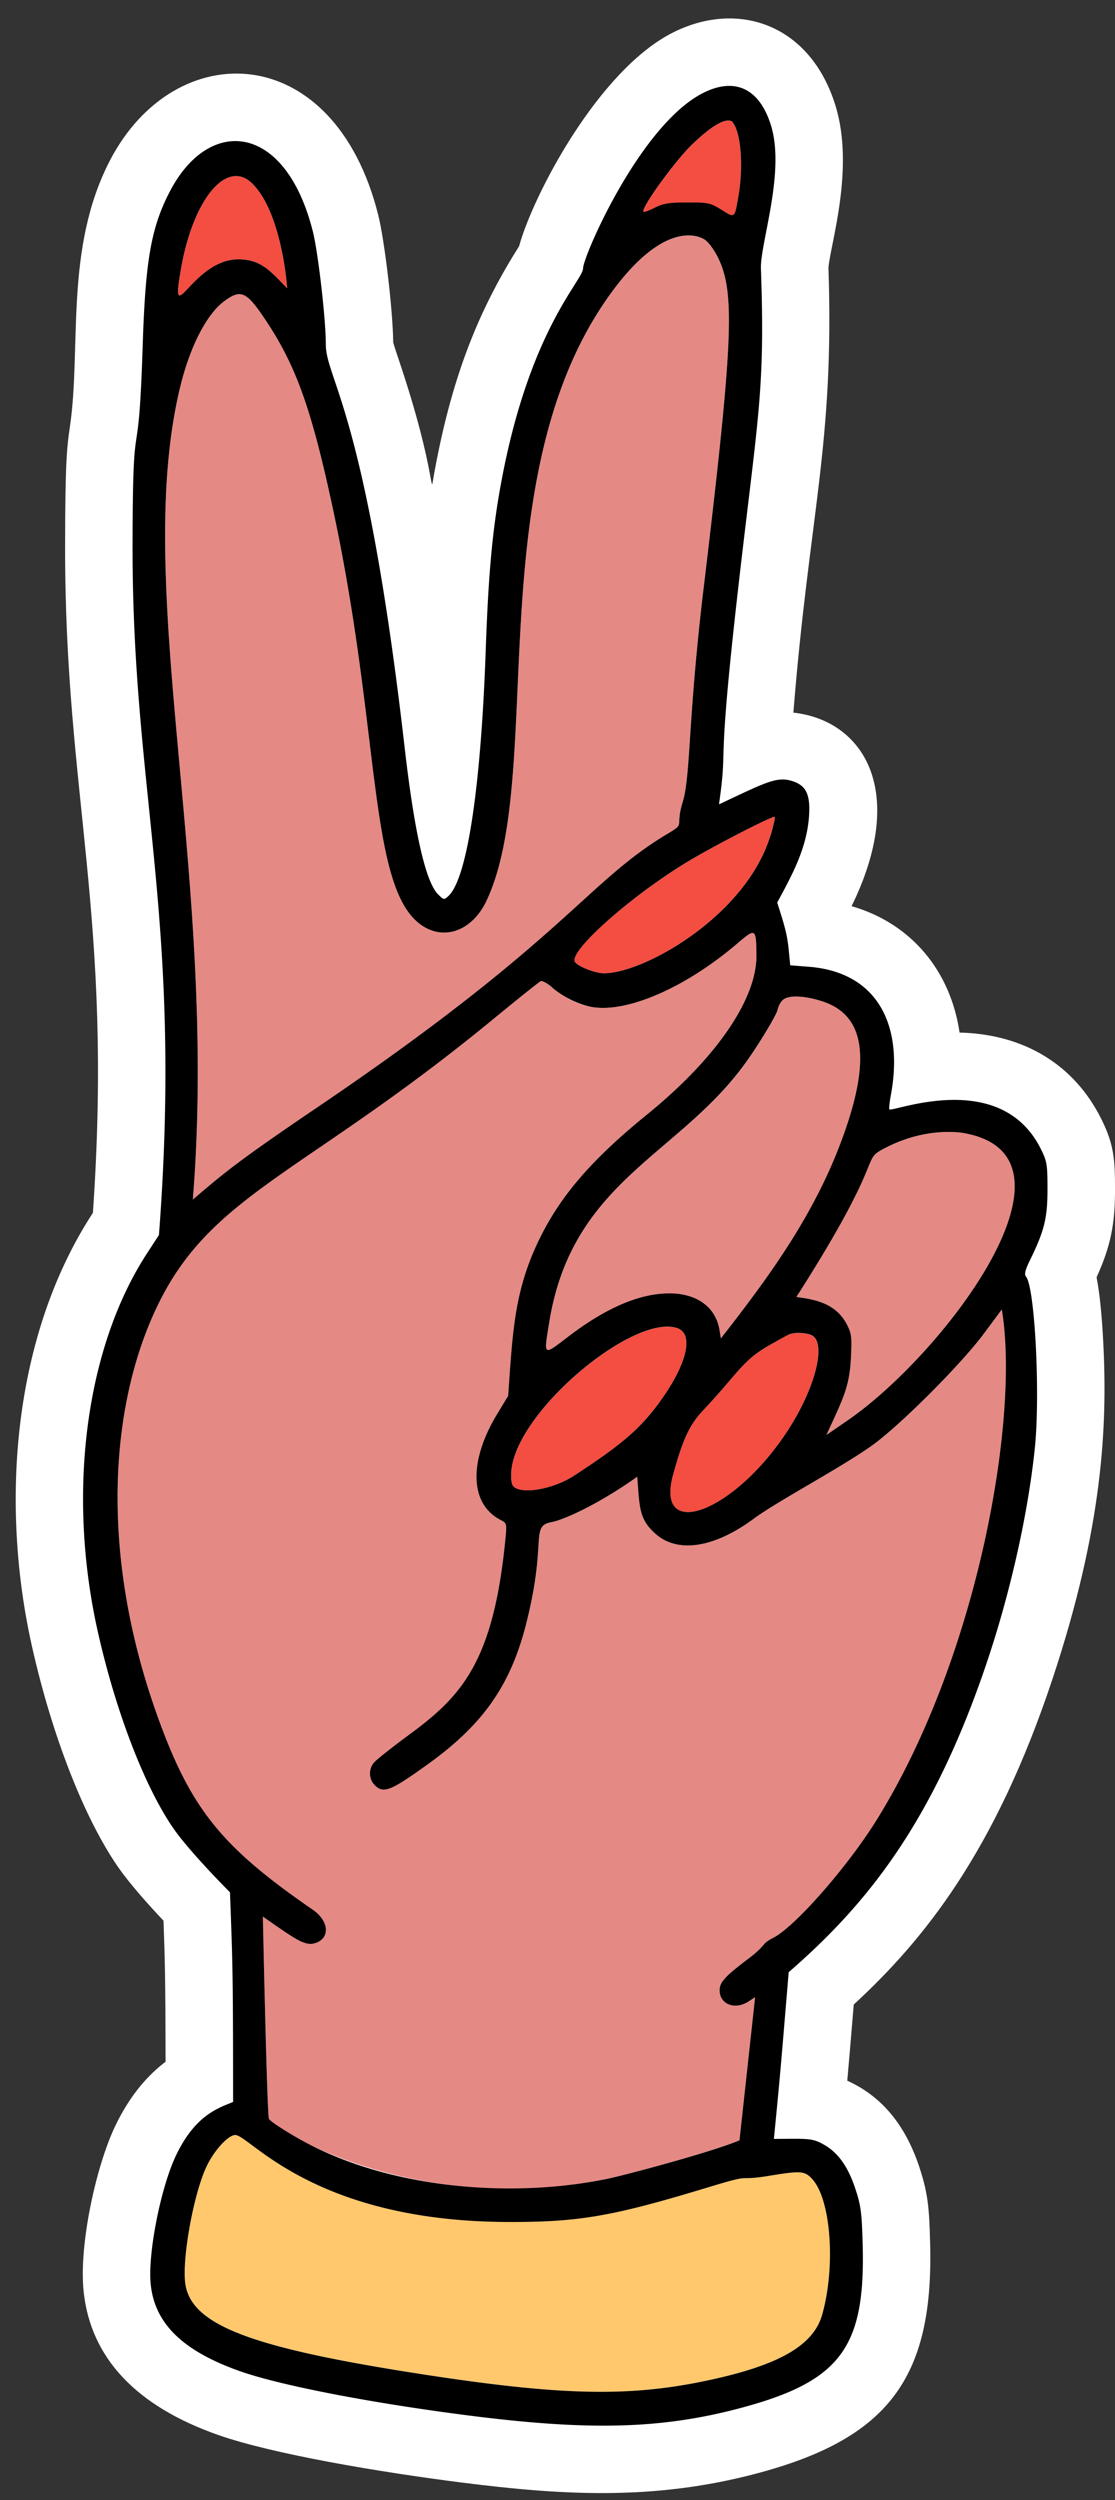 <?xml version="1.0" encoding="UTF-8" standalone="no"?><svg xmlns="http://www.w3.org/2000/svg" xmlns:xlink="http://www.w3.org/1999/xlink" data-name="Слой 1" fill="#000000" height="1287.8" preserveAspectRatio="xMidYMid meet" version="1" viewBox="-8.1 -9.5 574.8 1287.8" width="574.8" zoomAndPan="magnify"><rect x="-8.1" y="-9.5" width="574.8" height="1287.8" fill="#333333" stroke="none"/><g id="change1_1"><path d="M466,1107.29c-6.55-20-17.86-36.2-37.32-45,.87-9.67,1.78-20.47,3.34-39.23,36.21-33.33,72.93-78.81,102.5-167.84,25.85-77.81,28.36-129.94,26.13-173.11-.77-14.95-1.89-25.64-3.45-33.63,7.3-16.16,9.51-27.31,9.51-45.37,0-15.54-.62-23.14-6.9-35.86-13.91-28.2-39.85-44.06-73.24-44.86-4.63-31.49-24.6-56.14-55.67-65.11,29.12-59.34,6.14-95.66-30-99.7,8.2-102.66,21.17-138,18.07-229.22,1.15-12.65,13.51-51.08,3.7-83.22C409.74,2.86,372.4-9.5,339.05,7.14c-38.69,19.29-72.43,84.13-79.55,110.19-19,30.13-34,63.4-43.67,116.51-2.83,15.44,2.23,3-18.48-58.4-1.11-3.29-2.35-7-2.75-8.6-.15-16.17-4.39-52.31-7.71-65.57C164.1,10.46,82.25,8.66,48.69,72.94,24.91,118.52,34,169.8,27.89,210.7c-1.51,10.13-2.37,18-2.43,60.85C25.29,401.27,50.41,461.4,39.8,615.24-1.55,678.5-8.11,765,8.37,838.51,18.63,884.3,35.18,926.73,52.61,952c6.14,8.9,16.06,19.92,23.58,27.87.76,21,1,30.71,1.07,72.66-8.61,6.51-18,16.59-25.83,32.83-9.9,20.5-19,61.53-16.39,85.76,3.69,34,27,58.78,69.24,73.63,28.14,9.89,83.31,19.16,125.55,24.53,53.51,6.81,99.4,9.06,150.78-4.3,68.88-17.92,92.64-49,90.79-118.89C470.93,1128.16,470.37,1120.69,466,1107.29Z" fill="#ffffff"/></g><g id="change2_1"><path d="M508.36,665.05l-9.12,12.29c-12.06,16.27-44.23,48.33-58.45,58.26-16.85,11.78-47.93,28.1-60.17,37.14-20.36,15-39.19,18-50.62,8-8.7-7.64-8.35-13.53-9.56-29.53-22,15.58-39.13,22.44-43.9,23.31-11.69,2.16-2.31,9-13.34,52.34-8.11,31.84-22.32,52.07-51,72.65C193,913.15,189.52,914.51,185,910a8.72,8.72,0,0,1-.34-11.49c1.13-1.39,9.32-7.87,18.31-14.49,26.84-19.77,43.34-37.27,49.51-100.85.76-7.85.72-8-2.64-9.74-15.69-8.14-16.41-29.85-1.82-54.19l5.8-9.67c4.61-62.16,9.73-94.77,71.54-144.94,35.72-29,56.73-59.57,56.47-82.22-.16-13.87-.39-14-9.94-5.86-25.94,22.15-55.47,35.27-73.83,32.8-16.15-2.17-24.38-14.74-27.41-13.46-.81.35-11.71,9-24.23,19.34-96,79-144.29,89.69-172.27,145.66-25.1,50.19-32,127.67-1,213.84,17.08,47.44,32.77,67,79.84,99.37,8.19,5.64,9.31,14.1,2.27,17-5.85,2.44-10.52-1.35-27.87-13.35,0-.3,2.12,102.55,3.14,104.19,4.3,6.92,77.94,50.74,174.2,30.92,9.67-2,54.18-13.93,68.36-19.88l8.08-73.71-3.3,2.17c-7,4.62-15,1.58-15-5.7,0-4.17,2.73-7.17,14.79-16.27,9.71-7.32,6.35-7.48,12.85-10.78,11.31-5.75,38.76-37.1,53.79-61.44C496.76,842.28,517.56,719.56,508.36,665.05Z" fill="#e58985"/></g><g id="change3_1"><path d="M357.07,1117.16c-49.59,15-66.65,18-103.51,17.88-100.4-.32-133-44.79-140.37-44.79-3.66,0-10.92,8-14.84,16.26-6.71,14.22-12.79,48-10.89,60.52,3.16,20.78,32.79,32.37,116.5,45.57,73.6,11.61,109.43,12.77,148.9,4.85s58.28-18.3,62.9-34.72c7-25,4.47-59.47-5.2-69.85-3.83-4.11-5.94-4.27-22.09-1.63C369.88,1114.29,382.15,1109.55,357.07,1117.16Z" fill="#ffc86c"/></g><g id="change4_1"><path d="M114.79,124.06c11.88,0,16.73,6.31,25.13,14.91,0,.31-2.49-38.44-17.85-53.81-13.1-13.1-30.49,7.51-36.85,43.68C79.28,162.58,90.81,124.06,114.79,124.06Z" fill="#f44d41"/></g><g id="change4_2"><path d="M288.27,486c1.43,2.29,10.45,5.82,14.88,5.84,20.75.06,72.8-29.48,85.61-70.1.27,0,2.95-10.07,2.55-10.47-.84-.84-33.56,16.06-46.41,24C315.67,453.24,285,480.75,288.27,486Z" fill="#f44d41"/></g><g id="change2_2"><path d="M275.07,671.65c-2.87,17.75-3.34,17.4,9.88,7.32,19.45-14.84,36.75-22.22,52.1-22.22,14.11,0,23.82,7.07,25.77,18.77l.73,4.44c26.07-33.43,50.61-66.84,65-109.89,12.58-37.76,7.8-58.43-14.91-64.39.27,0-15.21-4.61-18.94.81a10.91,10.91,0,0,0-1.87,4c0,2-10.68,19.68-17.49,28.89C340.67,586.2,286.73,599.43,275.07,671.65Z" fill="#e58985"/></g><g id="change4_3"><path d="M329.49,97.5c4.34-2.19,7.33-2.67,16.77-2.67,10.92,0,11.8.19,17.75,3.88,6.8,4.21,6.54,4.42,8.52-6.95,2.65-15.24,1.37-32.65-2.77-37.88.26,0-2.53-6.8-21,11-9,8.64-26.71,33.16-25.13,34.77C324,99.93,326.53,99,329.49,97.5Z" fill="#f44d41"/></g><g id="change4_4"><path d="M341.15,674.73c-22.74-8-85.57,44.68-85.74,75.41,0,4.43.47,6,2.24,6.9,5.68,3,20.37,0,29.92-6.25,24.46-15.89,34.08-24.13,44.1-37.73C345.91,693.72,349.85,677.78,341.15,674.73Z" fill="#f44d41"/></g><g id="change4_5"><path d="M397,728.87c15.21-22.75,21.45-47.46,12.82-50.71.54,0-6.21-2-11.15-.23-1,.36-5.91,3-10.92,6-13.36,7.77-15.23,13.74-33.46,33.16-7,7.47-10.53,15-15.47,33.21C329.6,784.38,369.4,770.2,397,728.87Z" fill="#f44d41"/></g><g id="change2_3"><path d="M428.26,672.33c2.57,4.82,2.81,6.49,2.36,16.73-.69,15.75-3.93,21.59-12.69,40.6l10.92-7.49c49.24-33.79,126.59-135.3,60.74-147.84.27,0-18.34-4.2-40.72,7.18-14.58,7.4,2.09,1.27-46.41,77.06C410.44,659.75,422.25,661.11,428.26,672.33Z" fill="#e58985"/></g><g id="change2_4"><path d="M91.35,608.41c15.85-13.56,22.33-19.21,64.16-47.51C283.54,474.25,293.85,445.17,336,420c9.55-5.71,3.7-3,7.79-16.28,4.16-13.49,2.65-42.38,10.78-110.06C369.92,166,371,141.09,361.9,122.93c-1.76-3.53-4.59-7.42-6.19-8.53.44,0-19.5-16.11-52.09,31.73-64.57,94.78-30.49,244-60.91,308.38-7.9,16.72-24.06,21.42-36.13,10.51-24.63-22.27-19-100.48-43.08-212.53-11.36-52.9-19.39-74.9-36.3-99.53-8.43-12.29-11.34-13.41-19.47-7.53-9.19,6.66-17.87,23.45-22.94,44.38C59.68,293.41,104.65,442.38,91.35,608.41Z" fill="#e58985"/></g><g id="change5_1"><path d="M525.38,736.37c2.85-27.86,0-82.76-4.55-88.26-1-1.19-.44-3.42,2.18-8.76,7.28-14.9,8.89-21.48,8.89-36.29,0-12.63-.27-14.32-3.31-20.47-20.78-42.13-76.5-19-78.19-20.65-.28-.28.06-3.58.77-7.45,6.59-35.57-6.59-63.22-42.34-66l-9.56-.75c-1.35-14-1.11-15-6.71-32.31,7.28-13.52,15.3-27.7,16.42-44.7.73-11.15-1.59-15.78-9-18-7.86-2.34-13.77,1-37.42,12.09,5.19-36.71-2.62-6.79,12.8-136.27,8.09-67.92,10.78-82.78,8.81-139.69-.44-12.9,12.59-49.49,5.23-73.59-5.8-19-18.42-25.16-34.8-17-32.76,16.34-62.11,84.5-62.11,90.35,0,6.48-27.79,31.43-42.42,111.48-4.37,23.91-6.41,46.29-7.77,85.31-2.49,71-9.65,118-19.31,126.71-2.19,2-2.39,1.94-5.23-.9q-9.66-9.66-17.27-75.76c-20-174-40.63-189.31-40.63-207.71,0-12.85-3.94-47.11-6.68-58C139.07,53.63,99.82,50.14,79.53,89c-9.71,18.6-12.67,35.38-14.08,79.85-2.25,71.26-5.1,24.24-5.21,102.72-.17,128.27,26,191.83,13.6,355.12l-6.09,9.33C36.06,684.58,26.28,759.47,42.3,830.9,51.51,872,66.42,910.77,81.24,932.25c8.62,12.49,29.81,33.6,29.22,33,1.29,36,1.6,37.45,1.6,108-7.61,3.13-19.35,6.66-29.31,27.29-8,16.61-14.83,51.27-13.13,66.89,2.19,20.19,16.73,34.22,46.19,44.57,20.88,7.34,68,16.43,118.41,22.84,61.09,7.77,98,6.84,137.64-3.46,53-13.79,66.18-31,64.77-84.31-.44-16.72-.9-20.33-3.71-28.89-3.8-11.61-9-18.87-16.36-23-6.05-3.41-8.12-3-25.71-2.9,3.18-32.2,3.37-34.7,7.63-85.88,41.06-35.59,75.18-78.33,103-162.09C513.23,808.83,522,769.16,525.38,736.37ZM448.87,581.51c22.38-11.38,41-7.18,40.72-7.18,65.85,12.54-11.5,114-60.74,147.84l-10.92,7.49c8.76-19,12-24.85,12.69-40.6.45-10.24.21-11.91-2.36-16.73-6-11.22-17.82-12.58-25.8-13.76C451,582.78,434.29,588.91,448.87,581.51Zm-110,168.74c4.94-18.2,8.45-25.74,15.47-33.21,18.23-19.42,20.1-25.39,33.46-33.16,5-2.91,9.92-5.59,10.92-6,4.94-1.81,11.69.23,11.15.23,8.63,3.25,2.39,28-12.82,50.71C369.4,770.2,329.6,784.38,338.85,750.25Zm-7.18-37.19c-10,13.6-19.64,21.84-44.1,37.73C278,757,263.33,760.07,257.65,757c-1.77-.95-2.26-2.47-2.24-6.9.17-30.73,63-83.39,85.74-75.41C349.85,677.78,345.91,693.72,331.67,713.06Zm61.12-202.59a10.91,10.91,0,0,1,1.87-4c3.73-5.42,19.21-.81,18.94-.81,22.71,6,27.49,26.63,14.91,64.39-14.35,43-38.89,76.46-65,109.89l-.73-4.44c-1.95-11.7-11.66-18.77-25.77-18.77-15.35,0-32.65,7.38-52.1,22.22-13.22,10.08-12.75,10.43-9.88-7.32,11.66-72.22,65.6-85.45,100.23-132.29C382.11,530.15,392.79,512.51,392.79,510.47Zm-1.48-99.19c.4.4-2.28,10.47-2.55,10.47-12.81,40.62-64.86,70.16-85.61,70.1-4.43,0-13.45-3.55-14.88-5.84-3.29-5.26,27.4-32.77,56.63-50.76C357.75,427.34,390.47,410.44,391.31,411.28ZM348.77,64.84c18.46-17.76,21.25-11,21-11,4.14,5.23,5.42,22.64,2.77,37.88-2,11.37-1.72,11.16-8.52,6.95-5.95-3.69-6.83-3.88-17.75-3.88-9.44,0-12.43.48-16.77,2.67-3,1.5-5.54,2.43-5.85,2.11C322.06,98,339.78,73.48,348.77,64.84Zm-263.55,64C91.58,92.67,109,72.06,122.07,85.16,137.43,100.53,140,139.28,139.92,139c-8.4-8.6-13.25-14.91-25.13-14.91C90.81,124.06,79.28,162.58,85.22,128.84Zm-.43,61c5.07-20.93,13.75-37.72,22.94-44.38,8.13-5.88,11-4.76,19.47,7.53,16.91,24.63,24.94,46.63,36.3,99.53C187.57,364.54,182,442.75,206.58,465c12.07,10.91,28.23,6.21,36.13-10.51,30.42-64.43-3.66-213.6,60.91-308.38,32.59-47.84,52.53-31.73,52.09-31.73,1.6,1.11,4.43,5,6.19,8.53,9.09,18.16,8,43.11-7.3,170.73-8.13,67.68-6.62,96.57-10.78,110.06C339.73,417,345.58,414.29,336,420c-42.18,25.17-52.49,54.25-180.52,140.9-41.83,28.3-48.31,34-64.16,47.51C104.65,442.38,59.68,293.41,84.79,189.81Zm325.77,923.07c9.67,10.38,12.24,44.82,5.2,69.85-4.62,16.42-23.43,26.81-62.9,34.72s-75.3,6.76-148.9-4.85c-83.71-13.2-113.34-24.79-116.5-45.57-1.9-12.51,4.18-46.3,10.89-60.52,3.92-8.3,11.18-16.26,14.84-16.26,7.39,0,40,44.47,140.37,44.79,36.86.12,53.92-2.83,103.51-17.88,25.08-7.61,12.81-2.87,31.4-5.91C404.62,1108.61,406.73,1108.77,410.56,1112.88ZM390.51,988.69c-6.5,3.3-3.14,3.46-12.85,10.78-12.06,9.1-14.79,12.1-14.79,16.27,0,7.28,8,10.32,15,5.7l3.3-2.17L373.11,1093c-14.18,6-58.69,17.88-68.36,19.88-48.71,10-107.82,4.93-151.29-16.7-9.44-4.69-21.73-12.32-22.91-14.22-1-1.64-3.15-104.49-3.14-104.19,17.35,12,22,15.79,27.87,13.35,7-2.94,5.92-11.4-2.27-17-47.07-32.41-62.76-51.93-79.84-99.37-31-86.17-24.15-163.65,1-213.84,28-56,76.22-66.65,172.27-145.66,12.52-10.29,23.42-19,24.23-19.34s3.41,1.08,5.69,3.08c5.93,5.22,14.79,9.45,21.72,10.38,18.36,2.47,47.89-10.65,73.83-32.8,9.55-8.15,9.78-8,9.94,5.86.26,22.65-20.75,53.23-56.47,82.22-27.86,22.61-44.22,41.4-54.89,63-13.67,27.73-14.18,48.55-16.65,81.9L248,719.2c-14.59,24.34-13.87,46,1.82,54.19,3.36,1.75,3.4,1.89,2.64,9.74-6.17,63.58-22.67,81.08-49.51,100.85-9,6.62-17.18,13.1-18.31,14.49A8.72,8.72,0,0,0,185,910c4.55,4.55,8.07,3.19,27.18-10.5,28.73-20.58,42.94-40.81,51-72.65,11-43.37,1.65-50.18,13.34-52.34,4.77-.87,21.87-7.73,43.9-23.31,1.21,16,.86,21.89,9.56,29.53,11.43,10,30.26,7.07,50.62-8,12.24-9,43.32-25.36,60.17-37.14,14.22-9.93,46.39-42,58.45-58.26l9.12-12.29c9.2,54.51-11.6,177.23-64.06,262.2C429.27,951.59,401.82,982.94,390.51,988.69Z"/></g></svg>
